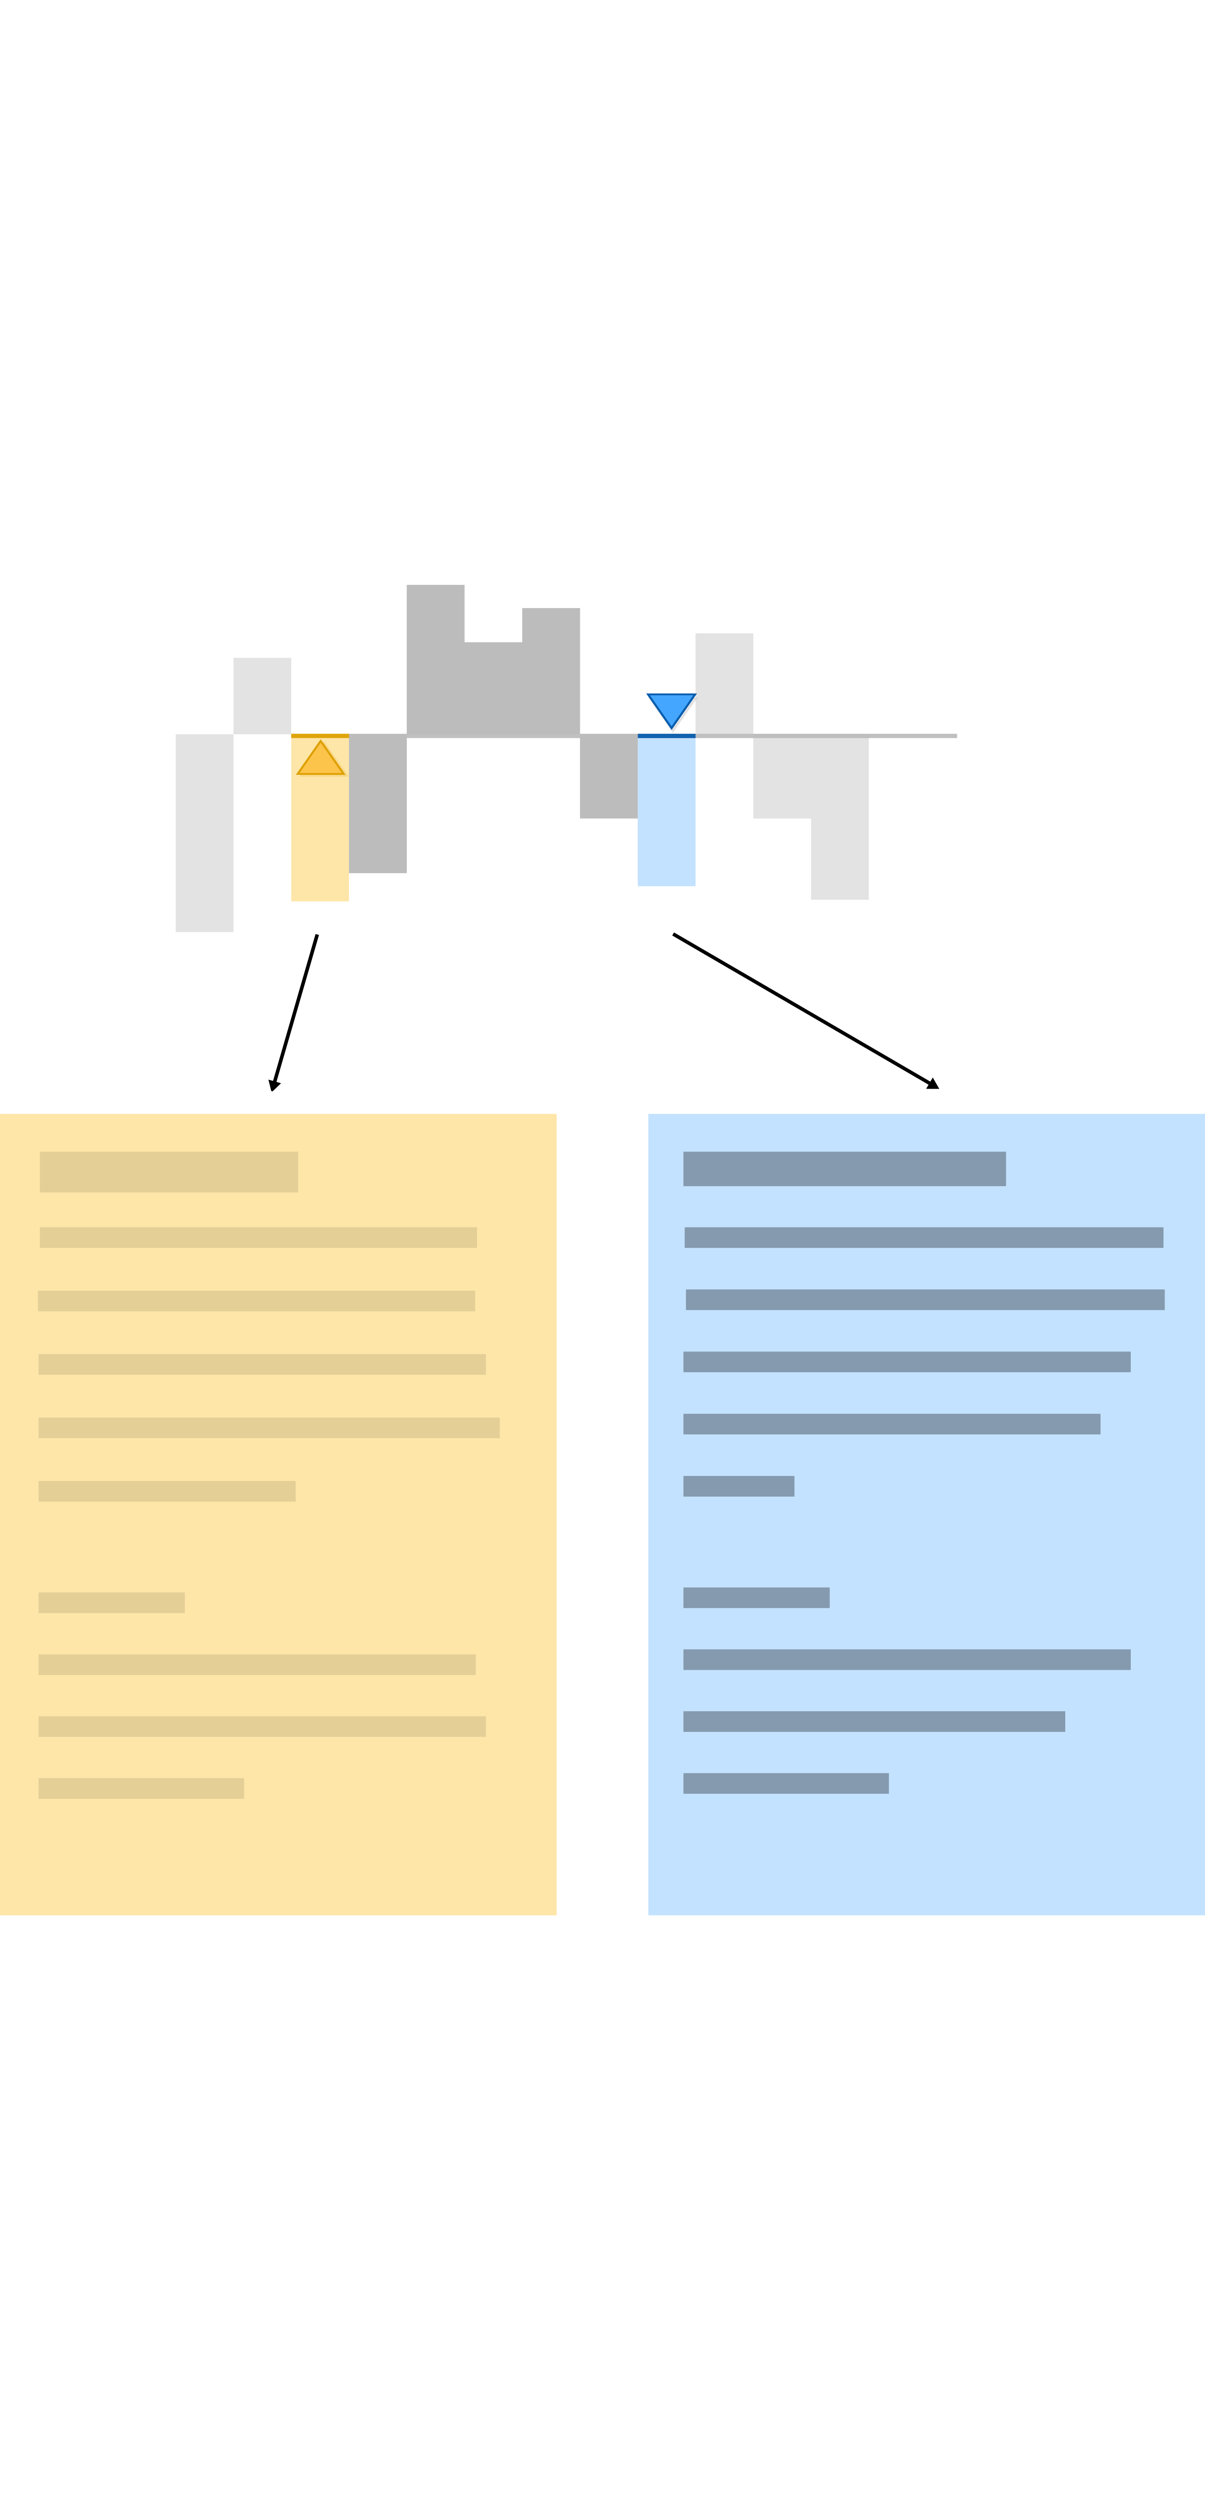 <svg width="180" height="373.35" xmlns="http://www.w3.org/2000/svg" viewBox="0 0 338.258 373.35"><defs><marker orient="auto" id="a" overflow="visible"><path d="M4.616 0l-6.92 4v-8l6.92 4z" fill-rule="evenodd" stroke="#000" stroke-width=".8pt"/></marker><marker orient="auto" id="b" overflow="visible"><path d="M4.616 0l-6.92 4v-8l6.92 4z" fill-rule="evenodd" stroke="#000" stroke-width=".8pt"/></marker></defs><path fill="#e3e3e3" d="M49.328 41.93h16.213v55.507H49.328zM65.542 41.93h16.213V20.468H65.542z"/><path fill="#fee6a8" d="M81.755 41.93h16.213v46.872H81.755z"/><path fill="#e3e3e3" d="M97.968 41.93h16.213v38.96H97.968zM114.181 41.93h16.213V0h-16.213zM130.395 41.93h16.213V16.11h-16.213zM146.608 41.93h16.213V6.522h-16.213zM162.821 41.928h16.213v23.617h-16.213zM179.035 41.93h16.213v42.086h-16.213zM195.248 41.93h16.213V13.624h-16.213zM211.461 41.928h16.213v23.617h-16.213z"/><path fill="#bcbcbc" d="M97.968 41.93h16.213v38.96H97.968zM114.181 41.93h16.213V0h-16.213zM130.395 41.93h16.213V16.11h-16.213zM146.608 41.93h16.213V6.522h-16.213zM162.821 41.928h16.213v23.617h-16.213z"/><path fill="#c3e2ff" d="M179.035 42.481h16.213v42.087h-16.213z"/><path fill="#e3e3e3" d="M195.248 41.93h16.213V13.624h-16.213zM211.461 41.928h16.213v23.617h-16.213zM227.675 41.924h16.213v46.43h-16.213z"/><path opacity=".937" fill="#bcbcbc" d="M97.966 41.784h170.705v1.212H97.966z"/><g fill="#fdc44b" stroke="#dda000"><path transform="matrix(0 .493 .596 0 638.158 651.644)" d="M-1231.824-918.09l9.38-5.414 9.379-5.416v21.661l-9.38-5.415z" opacity=".17"/><path transform="matrix(0 .493 .596 0 637.198 651.1)" d="M-1231.824-918.09l9.38-5.414 9.379-5.416v21.661l-9.38-5.415z"/></g><path transform="matrix(0 -.505 .61 0 748.904 -580.828)" d="M-1231.824-918.09l9.38-5.414 9.379-5.416v21.661l-9.38-5.415z" opacity=".099" fill-opacity=".958" stroke="#000" stroke-opacity=".553"/><path d="M-1231.824-918.09l9.38-5.414 9.379-5.416v21.661l-9.38-5.415z" transform="matrix(0 -.505 .61 0 748.556 -581.874)" fill="#45a6ff" stroke="#065cad"/><path opacity=".937" fill="#dda000" d="M81.753 41.773h16.235v1.212H81.753z"/><path opacity=".937" fill="#065cad" d="M179.044 41.784h16.21v1.212h-16.21z"/><g transform="translate(-839.55 -1406.386)"><path fill="#fee6a8" d="M839.551 1554.836h156.258v224.899H839.551z"/><path fill="#c3e2ff" d="M1021.551 1554.836h156.258v224.899h-156.258z"/><rect width="122.738" height="5.789" x="850.202" y="1604.458" ry="0" opacity=".102"/><rect width="125.567" height="5.789" x="850.378" y="1622.256" ry="0" opacity=".102"/><rect width="129.456" height="5.789" x="850.378" y="1640.055" ry="0" opacity=".102"/><rect width="72.18" height="5.789" x="850.378" y="1657.854" ry="0" opacity=".102"/><rect width="41.068" height="5.789" x="850.378" y="1689.146" ry="0" opacity=".102"/><rect width="122.738" height="5.789" x="850.378" y="1706.513" ry="0" opacity=".102"/><rect width="125.567" height="5.789" x="850.378" y="1723.881" ry="0" opacity=".102"/><rect width="57.685" height="5.789" x="850.378" y="1741.249" ry="0" opacity=".102"/><rect width="134.406" height="5.789" x="1032.105" y="1604.104" ry="0" opacity=".319"/><rect width="125.567" height="5.789" x="1031.398" y="1621.549" ry="0" opacity=".319"/><rect width="117.081" height="5.789" x="1031.398" y="1638.995" ry="0" opacity=".319"/><rect width="31.168" height="5.789" x="1031.398" y="1656.44" ry="0" opacity=".319"/><rect width="41.068" height="5.789" x="1031.398" y="1687.731" ry="0" opacity=".319"/><rect width="125.567" height="5.789" x="1031.398" y="1705.099" ry="0" opacity=".319"/><rect width="107.182" height="5.789" x="1031.398" y="1722.467" ry="0" opacity=".319"/><rect width="57.685" height="5.789" x="1031.398" y="1739.835" ry="0" opacity=".319"/><rect ry="0" y="1586.659" x="850.732" height="5.789" width="122.738" opacity=".102"/><rect width="72.534" height="11.446" x="850.732" y="1565.446" ry="0" opacity=".102"/><rect ry="0" y="1586.659" x="1031.751" height="5.789" width="134.406" opacity=".319"/><rect width="90.565" height="9.678" x="1031.398" y="1565.446" ry="0" opacity=".319"/><path d="M1028.506 1504.349l72.869 42.401" fill="none" stroke="#000" marker-end="url(#a)"/><path d="M928.61 1504.493l-12.235 42.257" fill="none" stroke="#000" marker-end="url(#b)"/></g></svg>
